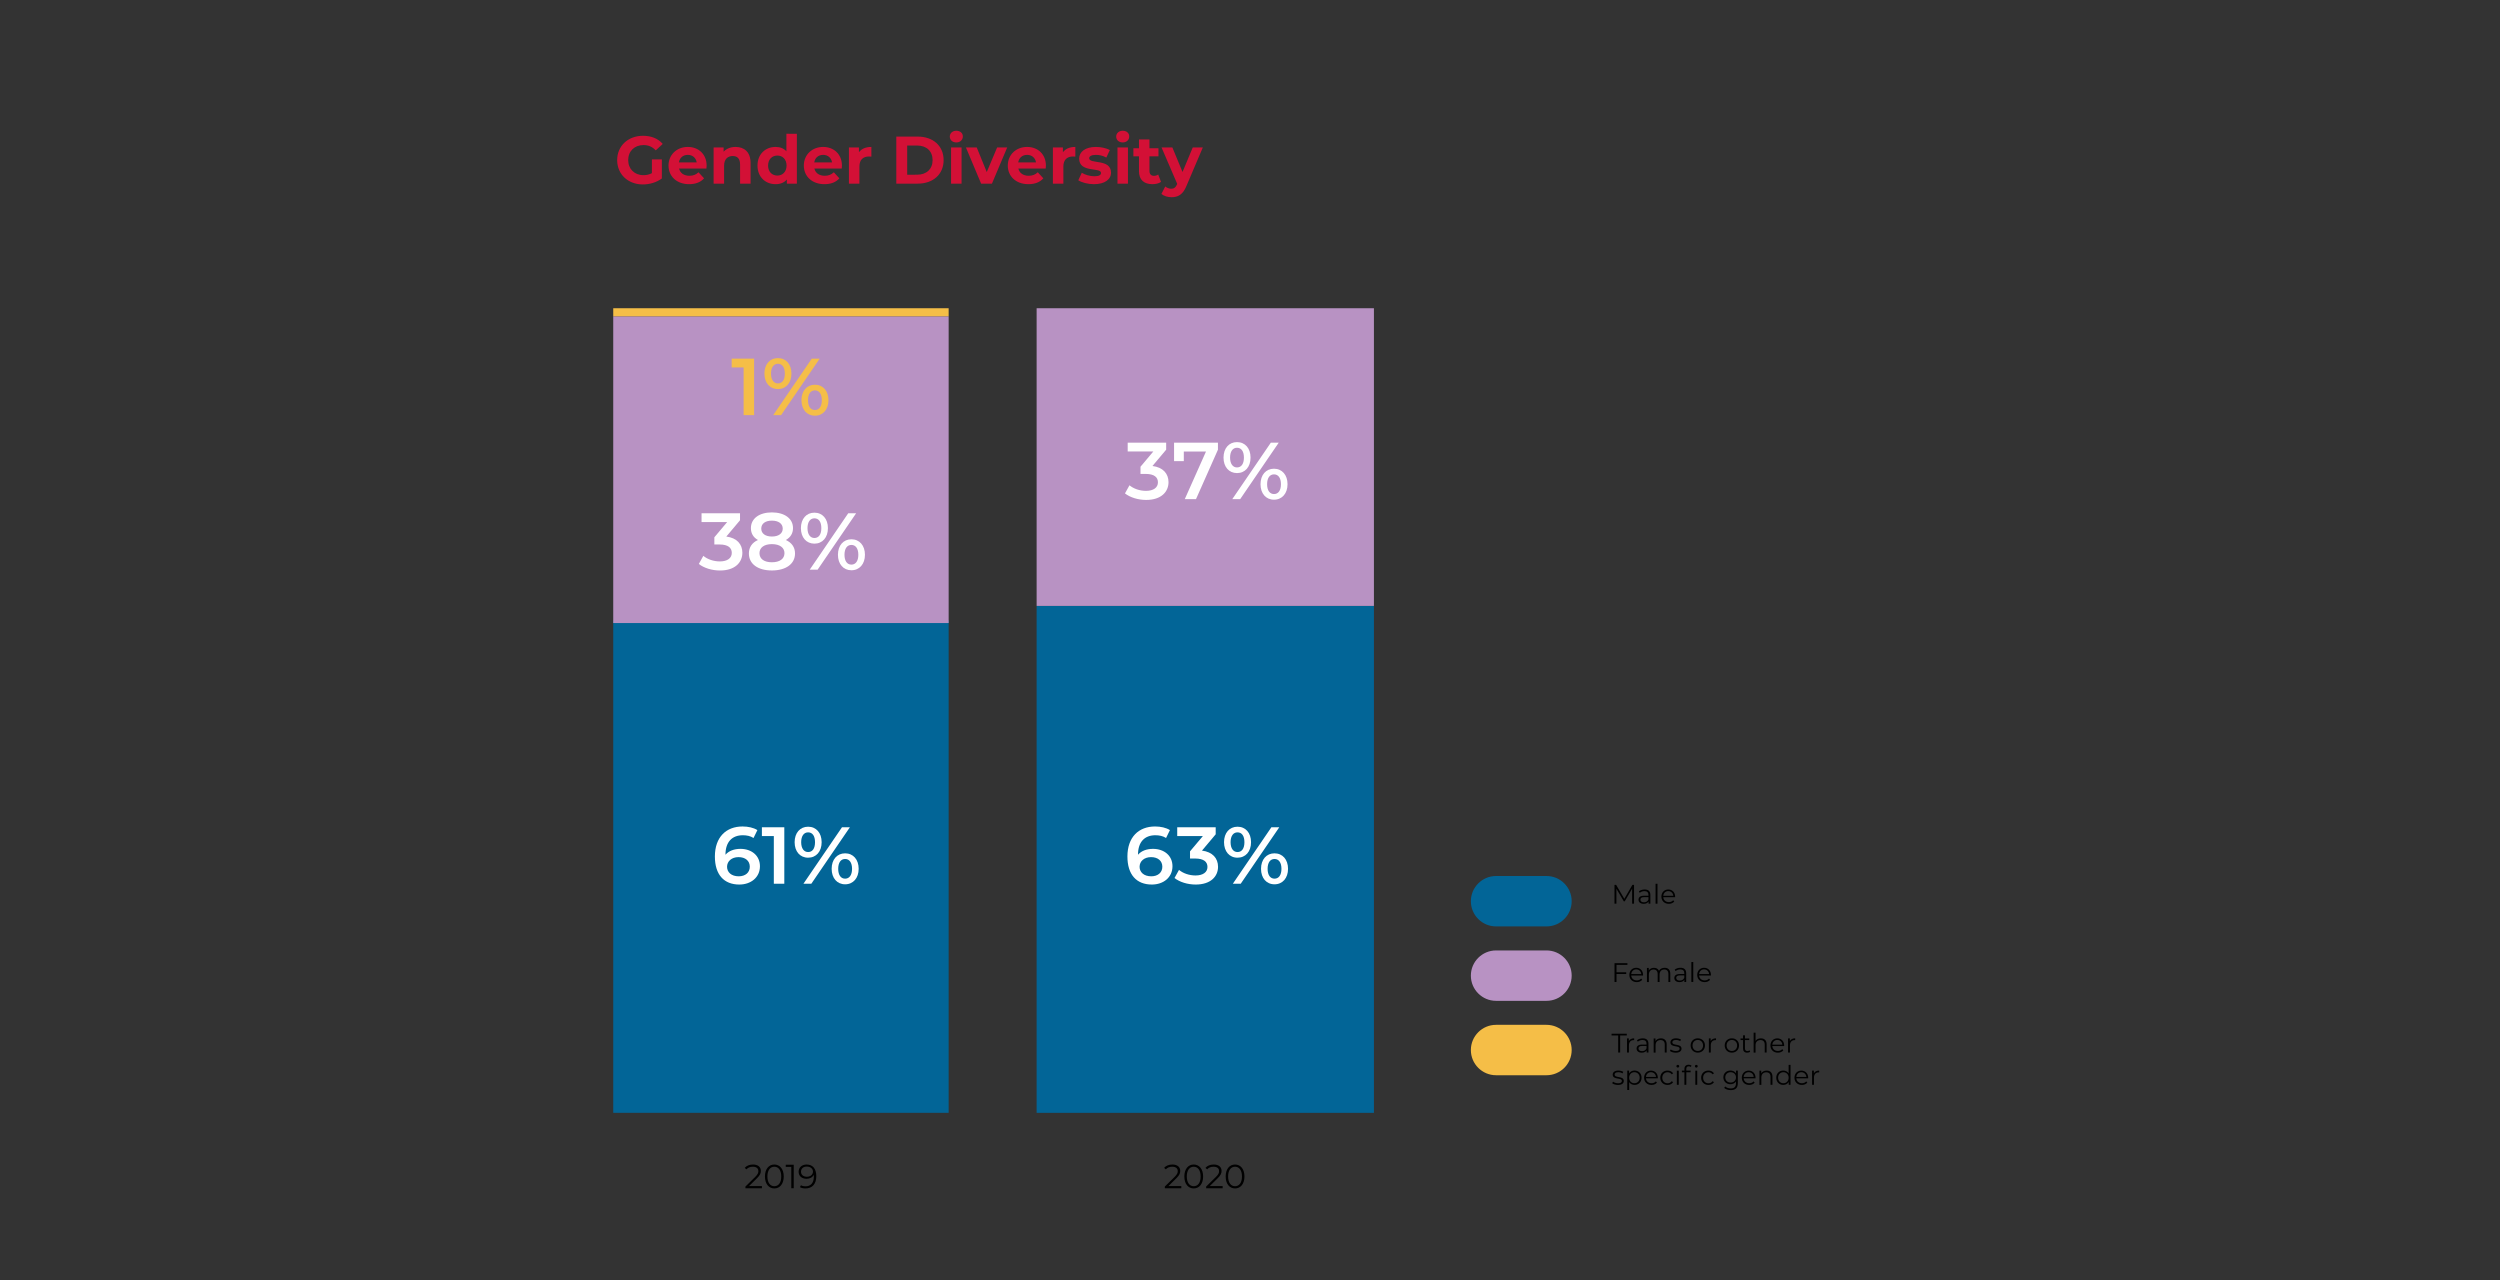 <?xml version="1.0" encoding="utf-8"?>
<!-- Generator: Adobe Illustrator 25.0.0, SVG Export Plug-In . SVG Version: 6.00 Build 0)  -->
<svg version="1.0" id="Grafik_offen" xmlns="http://www.w3.org/2000/svg" xmlns:xlink="http://www.w3.org/1999/xlink" x="0px"
	 y="0px" viewBox="0 0 744 381" style="enable-background:new 0 0 744 381;" xml:space="preserve">
<rect x="0" y="0" width="744" height="381" fill="#333333" stroke="none"/>
<style type="text/css">
	.st0{fill:#026597;}
	.st1{fill:#B892C3;}
	.st2{fill:#F5BE47;}
	.st3{fill:#D31036;}
	.st4{fill:#FFFFFF;}
</style>
<path class="st0" d="M445.23,260.7h15c4.14,0,7.5,3.36,7.5,7.5s-3.36,7.5-7.5,7.5h-15c-4.14,0-7.5-3.36-7.5-7.5
	S441.09,260.7,445.23,260.7"/>
<path class="st1" d="M445.23,282.85h15c4.14,0,7.5,3.36,7.5,7.5s-3.36,7.5-7.5,7.5h-15c-4.14,0-7.5-3.36-7.5-7.5
	S441.09,282.85,445.23,282.85"/>
<path class="st2" d="M445.23,304.99h15c4.14,0,7.5,3.36,7.5,7.5s-3.36,7.5-7.5,7.5h-15c-4.14,0-7.5-3.36-7.5-7.5
	S441.09,304.99,445.23,304.99"/>
<g>
	<rect x="308.5" y="180.33" class="st0" width="100.38" height="150.85"/>
	<rect x="308.5" y="91.73" class="st1" width="100.38" height="88.59"/>
</g>
<rect x="182.5" y="184.63" class="st0" width="99.82" height="146.54"/>
<rect x="182.5" y="94.13" class="st1" width="99.82" height="91.29"/>
<rect x="182.5" y="91.73" class="st2" width="99.82" height="2.4"/>
<g id="Typo_x5F_finale_x5F_Version">
	<g>
		<path class="st3" d="M194.01,47.43h2.96v5.68c-1.54,1.16-3.66,1.78-5.66,1.78c-4.4,0-7.64-3.02-7.64-7.24s3.24-7.24,7.7-7.24
			c2.46,0,4.5,0.84,5.86,2.42l-2.08,1.92c-1.02-1.08-2.2-1.58-3.62-1.58c-2.72,0-4.58,1.82-4.58,4.48c0,2.62,1.86,4.48,4.54,4.48
			c0.88,0,1.7-0.16,2.52-0.6V47.43z"/>
		<path class="st3" d="M210.23,50.15h-8.14c0.3,1.34,1.44,2.16,3.08,2.16c1.14,0,1.96-0.34,2.7-1.04l1.66,1.8
			c-1,1.14-2.5,1.74-4.44,1.74c-3.72,0-6.14-2.34-6.14-5.54c0-3.22,2.46-5.54,5.74-5.54c3.16,0,5.6,2.12,5.6,5.58
			C210.29,49.55,210.25,49.89,210.23,50.15z M202.04,48.33h5.3c-0.22-1.36-1.24-2.24-2.64-2.24
			C203.28,46.09,202.26,46.95,202.04,48.33z"/>
		<path class="st3" d="M223.37,48.49v6.16h-3.12v-5.68c0-1.74-0.8-2.54-2.18-2.54c-1.5,0-2.58,0.92-2.58,2.9v5.32h-3.12V43.89h2.98
			v1.26c0.84-0.92,2.1-1.42,3.56-1.42C221.45,43.73,223.37,45.21,223.37,48.49z"/>
		<path class="st3" d="M237.15,39.81v14.84h-2.98v-1.24c-0.78,0.94-1.92,1.4-3.36,1.4c-3.04,0-5.38-2.16-5.38-5.54
			s2.34-5.54,5.38-5.54c1.32,0,2.44,0.42,3.22,1.3v-5.22H237.15z M234.08,49.27c0-1.86-1.2-2.98-2.74-2.98
			c-1.56,0-2.76,1.12-2.76,2.98s1.2,2.98,2.76,2.98C232.88,52.25,234.08,51.13,234.08,49.27z"/>
		<path class="st3" d="M250.5,50.15h-8.14c0.3,1.34,1.44,2.16,3.08,2.16c1.14,0,1.96-0.34,2.7-1.04l1.66,1.8
			c-1,1.14-2.5,1.74-4.44,1.74c-3.72,0-6.14-2.34-6.14-5.54c0-3.22,2.46-5.54,5.74-5.54c3.16,0,5.6,2.12,5.6,5.58
			C250.56,49.55,250.52,49.89,250.5,50.15z M242.32,48.33h5.3c-0.22-1.36-1.24-2.24-2.64-2.24
			C243.56,46.09,242.54,46.95,242.32,48.33z"/>
		<path class="st3" d="M259.32,43.73v2.88c-0.26-0.02-0.46-0.04-0.7-0.04c-1.72,0-2.86,0.94-2.86,3v5.08h-3.12V43.89h2.98v1.42
			C256.38,44.27,257.66,43.73,259.32,43.73z"/>
		<path class="st3" d="M266.74,40.65h6.36c4.58,0,7.72,2.76,7.72,7c0,4.24-3.14,7-7.72,7h-6.36V40.65z M272.94,51.99
			c2.78,0,4.6-1.66,4.6-4.34s-1.82-4.34-4.6-4.34h-2.96v8.68H272.94z"/>
		<path class="st3" d="M282.66,40.65c0-0.98,0.78-1.74,1.94-1.74c1.16,0,1.94,0.72,1.94,1.68c0,1.04-0.78,1.8-1.94,1.8
			C283.44,42.39,282.66,41.63,282.66,40.65z M283.04,43.89h3.12v10.76h-3.12V43.89z"/>
		<path class="st3" d="M299.74,43.89l-4.54,10.76h-3.22l-4.52-10.76h3.22l2.98,7.32l3.08-7.32H299.74z"/>
		<path class="st3" d="M311.2,50.15h-8.14c0.3,1.34,1.44,2.16,3.08,2.16c1.14,0,1.96-0.34,2.7-1.04l1.66,1.8
			c-1,1.14-2.5,1.74-4.44,1.74c-3.72,0-6.14-2.34-6.14-5.54c0-3.22,2.46-5.54,5.74-5.54c3.16,0,5.6,2.12,5.6,5.58
			C311.26,49.55,311.22,49.89,311.2,50.15z M303.02,48.33h5.3c-0.22-1.36-1.24-2.24-2.64-2.24
			C304.26,46.09,303.24,46.95,303.02,48.33z"/>
		<path class="st3" d="M320.02,43.73v2.88c-0.26-0.02-0.46-0.04-0.7-0.04c-1.72,0-2.86,0.94-2.86,3v5.08h-3.12V43.89h2.98v1.42
			C317.08,44.27,318.36,43.73,320.02,43.73z"/>
		<path class="st3" d="M320.9,53.65l1.04-2.24c0.96,0.62,2.42,1.04,3.74,1.04c1.44,0,1.98-0.38,1.98-0.98c0-1.76-6.5,0.04-6.5-4.26
			c0-2.04,1.84-3.48,4.98-3.48c1.48,0,3.12,0.34,4.14,0.94l-1.04,2.22c-1.06-0.6-2.12-0.8-3.1-0.8c-1.4,0-2,0.44-2,1
			c0,1.84,6.5,0.06,6.5,4.3c0,2-1.86,3.42-5.08,3.42C323.74,54.81,321.9,54.31,320.9,53.65z"/>
		<path class="st3" d="M332.18,40.65c0-0.98,0.78-1.74,1.94-1.74c1.16,0,1.94,0.72,1.94,1.68c0,1.04-0.78,1.8-1.94,1.8
			C332.96,42.39,332.18,41.63,332.18,40.65z M332.56,43.89h3.12v10.76h-3.12V43.89z"/>
		<path class="st3" d="M345.52,54.13c-0.64,0.46-1.58,0.68-2.54,0.68c-2.54,0-4.02-1.3-4.02-3.86v-4.42h-1.66v-2.4h1.66v-2.62h3.12
			v2.62h2.68v2.4h-2.68v4.38c0,0.92,0.5,1.42,1.34,1.42c0.46,0,0.92-0.14,1.26-0.4L345.52,54.13z"/>
		<path class="st3" d="M357.96,43.89l-4.86,11.42c-1.04,2.6-2.52,3.38-4.46,3.38c-1.1,0-2.3-0.36-3-0.98l1.14-2.22
			c0.48,0.42,1.14,0.68,1.76,0.68c0.86,0,1.34-0.38,1.76-1.34l0.04-0.1l-4.66-10.84h3.22l3.02,7.3l3.04-7.3H357.96z"/>
	</g>
	<g>
		<path d="M486.29,263.34v5.6h-0.57v-4.48l-2.2,3.77h-0.28l-2.2-3.74v4.45h-0.57v-5.6h0.49l2.43,4.15l2.41-4.15H486.29z"/>
		<path d="M491.15,266.33v2.61h-0.54v-0.66c-0.26,0.43-0.75,0.7-1.45,0.7c-0.95,0-1.54-0.5-1.54-1.22c0-0.65,0.42-1.19,1.62-1.19
			h1.34v-0.26c0-0.72-0.41-1.11-1.19-1.11c-0.54,0-1.06,0.19-1.4,0.5l-0.26-0.42c0.42-0.36,1.05-0.57,1.71-0.57
			C490.54,264.7,491.15,265.25,491.15,266.33z M490.58,267.68v-0.69h-1.32c-0.82,0-1.08,0.32-1.08,0.75c0,0.49,0.39,0.79,1.06,0.79
			C489.89,268.53,490.36,268.23,490.58,267.68z"/>
		<path d="M492.7,263.01h0.57v5.93h-0.57V263.01z"/>
		<path d="M498.51,267.01h-3.52c0.06,0.88,0.74,1.46,1.66,1.46c0.51,0,0.97-0.18,1.29-0.55l0.32,0.37
			c-0.38,0.45-0.96,0.69-1.62,0.69c-1.31,0-2.21-0.9-2.21-2.14c0-1.25,0.87-2.13,2.05-2.13s2.04,0.87,2.04,2.13
			C498.52,266.89,498.51,266.95,498.51,267.01z M494.99,266.59h2.98c-0.07-0.82-0.67-1.4-1.5-1.4
			C495.66,265.19,495.06,265.77,494.99,266.59z"/>
	</g>
	<g>
		<path d="M481.07,287.15v2.2h2.89v0.51h-2.89v2.38h-0.59v-5.6h3.84v0.51H481.07z"/>
		<path d="M488.97,290.31h-3.52c0.06,0.88,0.74,1.46,1.66,1.46c0.51,0,0.97-0.18,1.29-0.55l0.32,0.37
			c-0.38,0.45-0.96,0.69-1.62,0.69c-1.31,0-2.21-0.9-2.21-2.14c0-1.25,0.87-2.13,2.05-2.13s2.04,0.87,2.04,2.13
			C488.98,290.18,488.97,290.25,488.97,290.31z M485.46,289.89h2.98c-0.07-0.82-0.67-1.4-1.5-1.4
			C486.13,288.49,485.53,289.06,485.46,289.89z"/>
		<path d="M497.08,289.8v2.44h-0.57v-2.38c0-0.89-0.45-1.34-1.21-1.34c-0.86,0-1.41,0.56-1.41,1.52v2.21h-0.57v-2.38
			c0-0.89-0.45-1.34-1.21-1.34c-0.86,0-1.41,0.56-1.41,1.52v2.21h-0.57v-4.21h0.54v0.77c0.3-0.5,0.84-0.8,1.54-0.8
			c0.7,0,1.24,0.3,1.5,0.89c0.3-0.54,0.9-0.89,1.66-0.89C496.41,288,497.08,288.59,497.08,289.8z"/>
		<path d="M501.81,289.63v2.61h-0.54v-0.66c-0.26,0.43-0.75,0.7-1.45,0.7c-0.95,0-1.54-0.5-1.54-1.22c0-0.65,0.42-1.19,1.62-1.19
			h1.34v-0.26c0-0.72-0.41-1.11-1.19-1.11c-0.54,0-1.06,0.19-1.4,0.5l-0.26-0.42c0.42-0.36,1.05-0.57,1.71-0.57
			C501.19,288,501.81,288.54,501.81,289.63z M501.24,290.97v-0.69h-1.32c-0.82,0-1.08,0.32-1.08,0.75c0,0.49,0.39,0.79,1.06,0.79
			C500.54,291.83,501.01,291.53,501.24,290.97z"/>
		<path d="M503.35,286.3h0.57v5.93h-0.57V286.3z"/>
		<path d="M509.17,290.31h-3.52c0.06,0.88,0.74,1.46,1.66,1.46c0.51,0,0.97-0.18,1.29-0.55l0.32,0.37
			c-0.38,0.45-0.96,0.69-1.62,0.69c-1.31,0-2.21-0.9-2.21-2.14c0-1.25,0.87-2.13,2.05-2.13s2.04,0.87,2.04,2.13
			C509.17,290.18,509.17,290.25,509.17,290.31z M505.65,289.89h2.98c-0.07-0.82-0.67-1.4-1.5-1.4
			C506.32,288.49,505.72,289.06,505.65,289.89z"/>
	</g>
	<g>
		<path d="M351.56,352.98v0.64h-4.91v-0.51l2.91-2.85c0.79-0.78,0.94-1.25,0.94-1.73c0-0.81-0.57-1.31-1.64-1.31
			c-0.82,0-1.45,0.25-1.91,0.78l-0.51-0.44c0.54-0.64,1.41-1,2.48-1c1.42,0,2.32,0.72,2.32,1.89c0,0.67-0.21,1.27-1.15,2.19
			l-2.38,2.34H351.56z"/>
		<path d="M352.46,350.12c0-2.23,1.17-3.56,2.79-3.56s2.8,1.33,2.8,3.56s-1.18,3.56-2.8,3.56S352.46,352.35,352.46,350.12z
			 M357.31,350.12c0-1.87-0.84-2.9-2.06-2.9c-1.22,0-2.06,1.03-2.06,2.9s0.84,2.9,2.06,2.9
			C356.47,353.02,357.31,351.99,357.31,350.12z"/>
		<path d="M363.86,352.98v0.64h-4.91v-0.51l2.91-2.85c0.79-0.78,0.94-1.25,0.94-1.73c0-0.81-0.57-1.31-1.64-1.31
			c-0.82,0-1.45,0.25-1.91,0.78l-0.51-0.44c0.54-0.64,1.41-1,2.48-1c1.42,0,2.32,0.72,2.32,1.89c0,0.67-0.21,1.27-1.15,2.19
			l-2.38,2.34H363.86z"/>
		<path d="M364.76,350.12c0-2.23,1.17-3.56,2.79-3.56s2.8,1.33,2.8,3.56s-1.18,3.56-2.8,3.56S364.76,352.35,364.76,350.12z
			 M369.61,350.12c0-1.87-0.84-2.9-2.06-2.9c-1.22,0-2.06,1.03-2.06,2.9s0.84,2.9,2.06,2.9
			C368.77,353.02,369.61,351.99,369.61,350.12z"/>
	</g>
	<g>
		<path class="st4" d="M347.75,143.5c0,2.83-2.14,5.28-6.65,5.28c-2.38,0-4.75-0.72-6.31-1.94l1.34-2.42
			c1.2,1.01,3.02,1.66,4.92,1.66c2.23,0,3.55-0.98,3.55-2.54c0-1.51-1.1-2.5-3.65-2.5h-1.54v-2.14l3.82-4.54h-7.63v-2.62h11.45v2.09
			l-4.08,4.85C346.14,139.08,347.75,140.98,347.75,143.5z"/>
		<path class="st4" d="M362.46,131.74v2.09l-6.53,14.71h-3.34l6.31-14.16h-6.6v2.86h-2.9v-5.5H362.46z"/>
		<path class="st4" d="M364.12,136.18c0-2.76,1.61-4.61,4.01-4.61c2.4,0,4.03,1.82,4.03,4.61s-1.63,4.61-4.03,4.61
			C365.72,140.78,364.12,138.94,364.12,136.18z M370.19,136.18c0-1.87-0.77-2.93-2.06-2.93c-1.25,0-2.06,1.08-2.06,2.93
			c0,1.85,0.82,2.93,2.06,2.93C369.42,139.1,370.19,138.05,370.19,136.18z M378.2,131.74h2.35l-11.47,16.8h-2.35L378.2,131.74z
			 M375.13,144.1c0-2.76,1.61-4.61,4.01-4.61s4.03,1.85,4.03,4.61c0,2.76-1.63,4.61-4.03,4.61S375.13,146.86,375.13,144.1z
			 M381.21,144.1c0-1.85-0.79-2.93-2.06-2.93s-2.06,1.06-2.06,2.93s0.79,2.93,2.06,2.93S381.21,145.95,381.21,144.1z"/>
	</g>
	<g>
		<path class="st4" d="M348.93,257.79c0,3.34-2.71,5.45-6.14,5.45c-4.58,0-7.27-2.95-7.27-8.35c0-5.76,3.36-8.93,8.23-8.93
			c1.68,0,3.29,0.36,4.42,1.08l-1.15,2.35c-0.91-0.6-2.02-0.82-3.19-0.82c-3.17,0-5.16,1.97-5.16,5.78v0.02
			c1.01-1.18,2.62-1.75,4.49-1.75C346.46,252.63,348.93,254.65,348.93,257.79z M345.91,257.94c0-1.75-1.32-2.86-3.36-2.86
			c-2.02,0-3.41,1.22-3.41,2.88c0,1.58,1.25,2.83,3.48,2.83C344.56,260.79,345.91,259.69,345.91,257.94z"/>
		<path class="st4" d="M362.49,257.96c0,2.83-2.14,5.28-6.65,5.28c-2.38,0-4.75-0.72-6.31-1.94l1.34-2.42
			c1.2,1.01,3.02,1.66,4.92,1.66c2.23,0,3.55-0.98,3.55-2.54c0-1.51-1.1-2.5-3.65-2.5h-1.54v-2.14l3.82-4.54h-7.63v-2.62h11.45v2.09
			l-4.08,4.85C360.88,253.54,362.49,255.44,362.49,257.96z"/>
		<path class="st4" d="M364.27,250.64c0-2.76,1.61-4.61,4.01-4.61c2.4,0,4.03,1.82,4.03,4.61s-1.63,4.61-4.03,4.61
			C365.88,255.25,364.27,253.4,364.27,250.64z M370.34,250.64c0-1.87-0.77-2.93-2.06-2.93c-1.25,0-2.06,1.08-2.06,2.93
			c0,1.85,0.82,2.93,2.06,2.93C369.57,253.57,370.34,252.51,370.34,250.64z M378.36,246.2h2.35L369.24,263h-2.35L378.36,246.2z
			 M375.28,258.56c0-2.76,1.61-4.61,4.01-4.61s4.03,1.85,4.03,4.61c0,2.76-1.63,4.61-4.03,4.61S375.28,261.32,375.28,258.56z
			 M381.36,258.56c0-1.85-0.79-2.93-2.06-2.93s-2.06,1.06-2.06,2.93s0.79,2.93,2.06,2.93S381.36,260.41,381.36,258.56z"/>
	</g>
	<g>
		<path d="M226.75,352.98v0.64h-4.91v-0.51l2.91-2.85c0.79-0.78,0.94-1.25,0.94-1.73c0-0.81-0.57-1.31-1.64-1.31
			c-0.82,0-1.45,0.25-1.91,0.78l-0.51-0.44c0.54-0.64,1.41-1,2.48-1c1.42,0,2.32,0.72,2.32,1.89c0,0.67-0.21,1.27-1.15,2.19
			l-2.38,2.34H226.75z"/>
		<path d="M227.65,350.12c0-2.23,1.17-3.56,2.79-3.56s2.8,1.33,2.8,3.56s-1.18,3.56-2.8,3.56S227.65,352.35,227.65,350.12z
			 M232.5,350.12c0-1.87-0.84-2.9-2.06-2.9s-2.06,1.03-2.06,2.9s0.84,2.9,2.06,2.9S232.5,351.99,232.5,350.12z"/>
		<path d="M236.21,346.62v7h-0.72v-6.36h-1.65v-0.64H236.21z"/>
		<path d="M242.93,350.06c0,2.38-1.3,3.62-3.2,3.62c-0.63,0-1.22-0.11-1.66-0.38l0.29-0.58c0.36,0.24,0.84,0.33,1.36,0.33
			c1.51,0,2.48-0.97,2.48-2.87c0-0.16-0.01-0.36-0.03-0.57c-0.35,0.77-1.17,1.2-2.14,1.2c-1.39,0-2.36-0.82-2.36-2.1
			c0-1.31,1.03-2.15,2.39-2.15C241.92,346.57,242.93,347.85,242.93,350.06z M241.94,348.67c0-0.77-0.64-1.5-1.85-1.5
			c-1.01,0-1.71,0.59-1.71,1.52c0,0.92,0.68,1.51,1.76,1.51C241.21,350.2,241.94,349.54,241.94,348.67z"/>
	</g>
	<g>
		<path class="st4" d="M220.93,164.5c0,2.83-2.14,5.28-6.65,5.28c-2.38,0-4.75-0.72-6.31-1.94l1.34-2.42
			c1.2,1.01,3.02,1.66,4.92,1.66c2.23,0,3.55-0.98,3.55-2.54c0-1.51-1.1-2.5-3.65-2.5h-1.54v-2.14l3.82-4.54h-7.63v-2.62h11.45v2.09
			l-4.08,4.85C219.32,160.08,220.93,161.98,220.93,164.5z"/>
		<path class="st4" d="M236.6,164.71c0,3.12-2.71,5.06-6.89,5.06s-6.84-1.94-6.84-5.06c0-1.85,0.96-3.22,2.69-4.01
			c-1.34-0.74-2.09-1.94-2.09-3.53c0-2.88,2.52-4.68,6.24-4.68c3.74,0,6.29,1.8,6.29,4.68c0,1.58-0.77,2.78-2.14,3.53
			C235.62,161.5,236.6,162.86,236.6,164.71z M233.46,164.62c0-1.66-1.44-2.69-3.74-2.69s-3.7,1.03-3.7,2.69
			c0,1.71,1.39,2.71,3.7,2.71S233.46,166.32,233.46,164.62z M226.55,157.32c0,1.44,1.2,2.35,3.17,2.35c1.99,0,3.22-0.91,3.22-2.35
			c0-1.51-1.3-2.38-3.22-2.38C227.79,154.94,226.55,155.81,226.55,157.32z"/>
		<path class="st4" d="M238.35,157.18c0-2.76,1.61-4.61,4.01-4.61c2.4,0,4.03,1.82,4.03,4.61s-1.63,4.61-4.03,4.61
			C239.96,161.78,238.35,159.94,238.35,157.18z M244.43,157.18c0-1.87-0.77-2.93-2.06-2.93c-1.25,0-2.06,1.08-2.06,2.93
			c0,1.85,0.82,2.93,2.06,2.93C243.66,160.1,244.43,159.05,244.43,157.18z M252.44,152.74h2.35l-11.47,16.8h-2.35L252.44,152.74z
			 M249.37,165.1c0-2.76,1.61-4.61,4.01-4.61s4.03,1.85,4.03,4.61c0,2.76-1.63,4.61-4.03,4.61S249.37,167.86,249.37,165.1z
			 M255.44,165.1c0-1.85-0.79-2.93-2.06-2.93s-2.06,1.06-2.06,2.93s0.79,2.93,2.06,2.93S255.44,166.95,255.44,165.1z"/>
	</g>
	<g>
		<path class="st2" d="M224.42,106.74v16.8h-3.12v-14.19h-3.55v-2.62H224.42z"/>
		<path class="st2" d="M227.49,111.18c0-2.76,1.61-4.61,4.01-4.61c2.4,0,4.03,1.82,4.03,4.61s-1.63,4.61-4.03,4.61
			C229.1,115.78,227.49,113.94,227.49,111.18z M233.57,111.18c0-1.87-0.77-2.93-2.06-2.93c-1.25,0-2.06,1.08-2.06,2.93
			c0,1.85,0.82,2.93,2.06,2.93C232.8,114.1,233.57,113.05,233.57,111.18z M241.58,106.74h2.35l-11.47,16.8h-2.35L241.58,106.74z
			 M238.51,119.1c0-2.76,1.61-4.61,4.01-4.61s4.03,1.85,4.03,4.61c0,2.76-1.63,4.61-4.03,4.61S238.51,121.86,238.51,119.1z
			 M244.58,119.1c0-1.85-0.79-2.93-2.06-2.93s-2.06,1.06-2.06,2.93s0.79,2.93,2.06,2.93S244.58,120.95,244.58,119.1z"/>
	</g>
	<g>
		<path class="st4" d="M226.16,257.79c0,3.34-2.71,5.45-6.14,5.45c-4.58,0-7.27-2.95-7.27-8.35c0-5.76,3.36-8.93,8.23-8.93
			c1.68,0,3.29,0.36,4.42,1.08l-1.15,2.35c-0.91-0.6-2.02-0.82-3.19-0.82c-3.17,0-5.16,1.97-5.16,5.78v0.02
			c1.01-1.18,2.62-1.75,4.49-1.75C223.69,252.63,226.16,254.65,226.16,257.79z M223.14,257.94c0-1.75-1.32-2.86-3.36-2.86
			c-2.02,0-3.41,1.22-3.41,2.88c0,1.58,1.25,2.83,3.48,2.83C221.79,260.79,223.14,259.69,223.14,257.94z"/>
		<path class="st4" d="M233.41,246.2V263h-3.12v-14.19h-3.55v-2.62H233.41z"/>
		<path class="st4" d="M236.48,250.64c0-2.76,1.61-4.61,4.01-4.61c2.4,0,4.03,1.82,4.03,4.61s-1.63,4.61-4.03,4.61
			C238.09,255.25,236.48,253.4,236.48,250.64z M242.55,250.64c0-1.87-0.77-2.93-2.06-2.93c-1.25,0-2.06,1.08-2.06,2.93
			c0,1.85,0.82,2.93,2.06,2.93C241.79,253.57,242.55,252.51,242.55,250.64z M250.57,246.2h2.35L241.45,263h-2.35L250.57,246.2z
			 M247.5,258.56c0-2.76,1.61-4.61,4.01-4.61s4.03,1.85,4.03,4.61c0,2.76-1.63,4.61-4.03,4.61S247.5,261.32,247.5,258.56z
			 M253.57,258.56c0-1.85-0.79-2.93-2.06-2.93s-2.06,1.06-2.06,2.93s0.79,2.93,2.06,2.93S253.57,260.41,253.57,258.56z"/>
	</g>
	<g>
		<path d="M481.57,308.15h-1.97v-0.51h4.53v0.51h-1.97v5.08h-0.59V308.15z"/>
		<path d="M486.33,309v0.55c-0.05,0-0.1-0.01-0.14-0.01c-0.88,0-1.42,0.56-1.42,1.55v2.14h-0.57v-4.21h0.54v0.82
			C485.02,309.3,485.56,309,486.33,309z"/>
		<path d="M490.58,310.63v2.61h-0.54v-0.66c-0.26,0.43-0.75,0.7-1.45,0.7c-0.95,0-1.54-0.5-1.54-1.22c0-0.65,0.42-1.19,1.62-1.19
			h1.34v-0.26c0-0.72-0.41-1.11-1.19-1.11c-0.54,0-1.06,0.19-1.4,0.5l-0.26-0.42c0.42-0.36,1.05-0.57,1.71-0.57
			C489.97,309,490.58,309.54,490.58,310.63z M490.01,311.97v-0.69h-1.32c-0.82,0-1.08,0.32-1.08,0.75c0,0.49,0.39,0.79,1.06,0.79
			C489.32,312.83,489.79,312.53,490.01,311.97z"/>
		<path d="M496,310.8v2.44h-0.57v-2.38c0-0.89-0.46-1.34-1.26-1.34c-0.9,0-1.47,0.56-1.47,1.52v2.21h-0.57v-4.21h0.54v0.78
			c0.3-0.51,0.87-0.81,1.6-0.81C495.29,309,496,309.59,496,310.8z"/>
		<path d="M496.96,312.76l0.26-0.45c0.34,0.26,0.9,0.47,1.5,0.47c0.8,0,1.13-0.27,1.13-0.69c0-1.1-2.73-0.23-2.73-1.89
			c0-0.69,0.59-1.2,1.66-1.2c0.54,0,1.14,0.15,1.49,0.39l-0.25,0.46c-0.37-0.26-0.81-0.36-1.24-0.36c-0.76,0-1.09,0.3-1.09,0.7
			c0,1.14,2.73,0.28,2.73,1.9c0,0.73-0.64,1.2-1.74,1.2C497.98,313.28,497.3,313.05,496.96,312.76z"/>
		<path d="M503.13,311.13c0-1.25,0.91-2.13,2.14-2.13s2.13,0.89,2.13,2.13c0,1.25-0.9,2.14-2.13,2.14S503.13,312.38,503.13,311.13z
			 M506.83,311.13c0-0.98-0.66-1.64-1.56-1.64s-1.57,0.66-1.57,1.64s0.67,1.64,1.57,1.64S506.83,312.12,506.83,311.13z"/>
		<path d="M510.69,309v0.55c-0.05,0-0.1-0.01-0.14-0.01c-0.88,0-1.42,0.56-1.42,1.55v2.14h-0.57v-4.21h0.54v0.82
			C509.38,309.3,509.91,309,510.69,309z"/>
		<path d="M513.27,311.13c0-1.25,0.91-2.13,2.14-2.13s2.13,0.89,2.13,2.13c0,1.25-0.9,2.14-2.13,2.14S513.27,312.38,513.27,311.13z
			 M516.97,311.13c0-0.98-0.66-1.64-1.56-1.64s-1.57,0.66-1.57,1.64s0.67,1.64,1.57,1.64S516.97,312.12,516.97,311.13z"/>
		<path d="M520.85,312.98c-0.22,0.2-0.56,0.3-0.89,0.3c-0.79,0-1.23-0.45-1.23-1.22v-2.54h-0.75v-0.48h0.75v-0.92h0.57v0.92h1.28
			v0.48h-1.28v2.51c0,0.5,0.26,0.77,0.73,0.77c0.23,0,0.46-0.07,0.62-0.22L520.85,312.98z"/>
		<path d="M525.75,310.8v2.44h-0.57v-2.38c0-0.89-0.46-1.34-1.26-1.34c-0.9,0-1.47,0.56-1.47,1.52v2.21h-0.57v-5.93h0.57v2.46
			c0.31-0.49,0.86-0.77,1.58-0.77C525.05,309,525.75,309.59,525.75,310.8z"/>
		<path d="M530.96,311.31h-3.52c0.06,0.88,0.74,1.46,1.66,1.46c0.51,0,0.97-0.18,1.29-0.55l0.32,0.37
			c-0.38,0.45-0.96,0.69-1.62,0.69c-1.31,0-2.21-0.9-2.21-2.14c0-1.25,0.87-2.13,2.05-2.13s2.04,0.87,2.04,2.13
			C530.97,311.18,530.96,311.25,530.96,311.31z M527.44,310.89h2.98c-0.07-0.82-0.67-1.4-1.5-1.4
			C528.11,309.49,527.51,310.06,527.44,310.89z"/>
		<path d="M534.25,309v0.55c-0.05,0-0.1-0.01-0.14-0.01c-0.88,0-1.42,0.56-1.42,1.55v2.14h-0.57v-4.21h0.54v0.82
			C532.94,309.3,533.47,309,534.25,309z"/>
		<path d="M479.78,322.36l0.26-0.45c0.34,0.26,0.9,0.47,1.5,0.47c0.8,0,1.13-0.27,1.13-0.69c0-1.1-2.73-0.23-2.73-1.89
			c0-0.69,0.59-1.2,1.66-1.2c0.54,0,1.14,0.15,1.49,0.39l-0.25,0.46c-0.37-0.26-0.81-0.36-1.24-0.36c-0.76,0-1.09,0.3-1.09,0.7
			c0,1.14,2.73,0.28,2.73,1.9c0,0.73-0.64,1.2-1.74,1.2C480.79,322.88,480.12,322.65,479.78,322.36z"/>
		<path d="M488.53,320.73c0,1.28-0.89,2.14-2.09,2.14c-0.67,0-1.25-0.29-1.6-0.83v2.34h-0.57v-5.76h0.54v0.83
			c0.34-0.56,0.93-0.86,1.62-0.86C487.64,318.6,488.53,319.46,488.53,320.73z M487.97,320.73c0-0.98-0.68-1.64-1.57-1.64
			c-0.9,0-1.57,0.66-1.57,1.64c0,0.98,0.67,1.64,1.57,1.64C487.29,322.37,487.97,321.72,487.97,320.73z"/>
		<path d="M493.36,320.91h-3.52c0.06,0.88,0.74,1.46,1.66,1.46c0.51,0,0.97-0.18,1.29-0.55l0.32,0.37
			c-0.38,0.45-0.96,0.69-1.62,0.69c-1.31,0-2.21-0.9-2.21-2.14c0-1.25,0.87-2.13,2.05-2.13s2.04,0.87,2.04,2.13
			C493.37,320.78,493.36,320.85,493.36,320.91z M489.84,320.49h2.98c-0.07-0.82-0.67-1.4-1.5-1.4
			C490.51,319.09,489.91,319.66,489.84,320.49z"/>
		<path d="M494.1,320.73c0-1.26,0.91-2.13,2.17-2.13c0.71,0,1.31,0.28,1.65,0.83l-0.42,0.29c-0.29-0.42-0.74-0.62-1.22-0.62
			c-0.92,0-1.59,0.66-1.59,1.64c0,0.99,0.67,1.64,1.59,1.64c0.49,0,0.94-0.19,1.22-0.62l0.42,0.29c-0.34,0.54-0.94,0.83-1.65,0.83
			C495.02,322.88,494.1,321.99,494.1,320.73z"/>
		<path d="M498.9,317.3c0-0.22,0.18-0.4,0.42-0.4c0.23,0,0.42,0.18,0.42,0.39c0,0.23-0.18,0.42-0.42,0.42
			C499.09,317.71,498.9,317.53,498.9,317.3z M499.03,318.63h0.57v4.21h-0.57V318.63z"/>
		<path d="M502.55,316.86c0.31,0,0.63,0.09,0.84,0.26l-0.19,0.42c-0.16-0.14-0.38-0.21-0.62-0.21c-0.49,0-0.74,0.27-0.74,0.79v0.5
			h1.29v0.48h-1.28v3.73h-0.57v-3.73h-0.75v-0.48h0.75v-0.52C501.28,317.36,501.73,316.86,502.55,316.86z M505.24,317.3
			c0,0.23-0.18,0.42-0.42,0.42c-0.23,0-0.42-0.18-0.42-0.41c0-0.22,0.18-0.4,0.42-0.4C505.05,316.9,505.24,317.08,505.24,317.3z
			 M504.53,318.63h0.57v4.21h-0.57V318.63z"/>
		<path d="M506.26,320.73c0-1.26,0.91-2.13,2.17-2.13c0.71,0,1.31,0.28,1.65,0.83l-0.42,0.29c-0.29-0.42-0.74-0.62-1.22-0.62
			c-0.92,0-1.59,0.66-1.59,1.64c0,0.99,0.67,1.64,1.59,1.64c0.49,0,0.94-0.19,1.22-0.62l0.42,0.29c-0.34,0.54-0.94,0.83-1.65,0.83
			C507.18,322.88,506.26,321.99,506.26,320.73z"/>
		<path d="M517.18,318.63v3.69c0,1.45-0.71,2.1-2.1,2.1c-0.77,0-1.52-0.23-1.96-0.65l0.29-0.43c0.4,0.36,1.01,0.58,1.66,0.58
			c1.06,0,1.55-0.49,1.55-1.53v-0.54c-0.35,0.54-0.95,0.82-1.64,0.82c-1.2,0-2.11-0.84-2.11-2.05c0-1.21,0.91-2.03,2.11-2.03
			c0.7,0,1.31,0.29,1.66,0.84v-0.81H517.18z M516.63,320.63c0-0.91-0.67-1.54-1.6-1.54c-0.93,0-1.59,0.62-1.59,1.54
			c0,0.91,0.66,1.54,1.59,1.54C515.96,322.17,516.63,321.54,516.63,320.63z"/>
		<path d="M522.44,320.91h-3.52c0.06,0.88,0.74,1.46,1.66,1.46c0.51,0,0.97-0.18,1.29-0.55l0.32,0.37
			c-0.38,0.45-0.96,0.69-1.62,0.69c-1.31,0-2.21-0.9-2.21-2.14c0-1.25,0.87-2.13,2.05-2.13s2.04,0.87,2.04,2.13
			C522.45,320.78,522.44,320.85,522.44,320.91z M518.92,320.49h2.98c-0.07-0.82-0.67-1.4-1.5-1.4
			C519.59,319.09,518.99,319.66,518.92,320.49z"/>
		<path d="M527.48,320.4v2.44h-0.57v-2.38c0-0.89-0.46-1.34-1.26-1.34c-0.9,0-1.47,0.56-1.47,1.52v2.21h-0.57v-4.21h0.54v0.78
			c0.3-0.51,0.87-0.81,1.6-0.81C526.77,318.6,527.48,319.19,527.48,320.4z"/>
		<path d="M532.86,316.9v5.93h-0.54v-0.83c-0.34,0.57-0.93,0.87-1.62,0.87c-1.2,0-2.09-0.87-2.09-2.14s0.9-2.13,2.09-2.13
			c0.67,0,1.25,0.29,1.6,0.83v-2.53H532.86z M532.3,320.73c0-0.98-0.67-1.64-1.56-1.64c-0.9,0-1.57,0.66-1.57,1.64
			s0.67,1.64,1.57,1.64C531.63,322.37,532.3,321.72,532.3,320.73z"/>
		<path d="M538.11,320.91h-3.52c0.06,0.88,0.74,1.46,1.66,1.46c0.51,0,0.97-0.18,1.29-0.55l0.32,0.37
			c-0.38,0.45-0.96,0.69-1.62,0.69c-1.31,0-2.21-0.9-2.21-2.14c0-1.25,0.87-2.13,2.05-2.13s2.04,0.87,2.04,2.13
			C538.12,320.78,538.11,320.85,538.11,320.91z M534.59,320.49h2.98c-0.07-0.82-0.67-1.4-1.5-1.4
			C535.26,319.09,534.66,319.66,534.59,320.49z"/>
		<path d="M541.4,318.6v0.55c-0.05,0-0.1-0.01-0.14-0.01c-0.88,0-1.42,0.56-1.42,1.55v2.14h-0.57v-4.21h0.54v0.82
			C540.09,318.9,540.62,318.6,541.4,318.6z"/>
	</g>
</g>
</svg>
